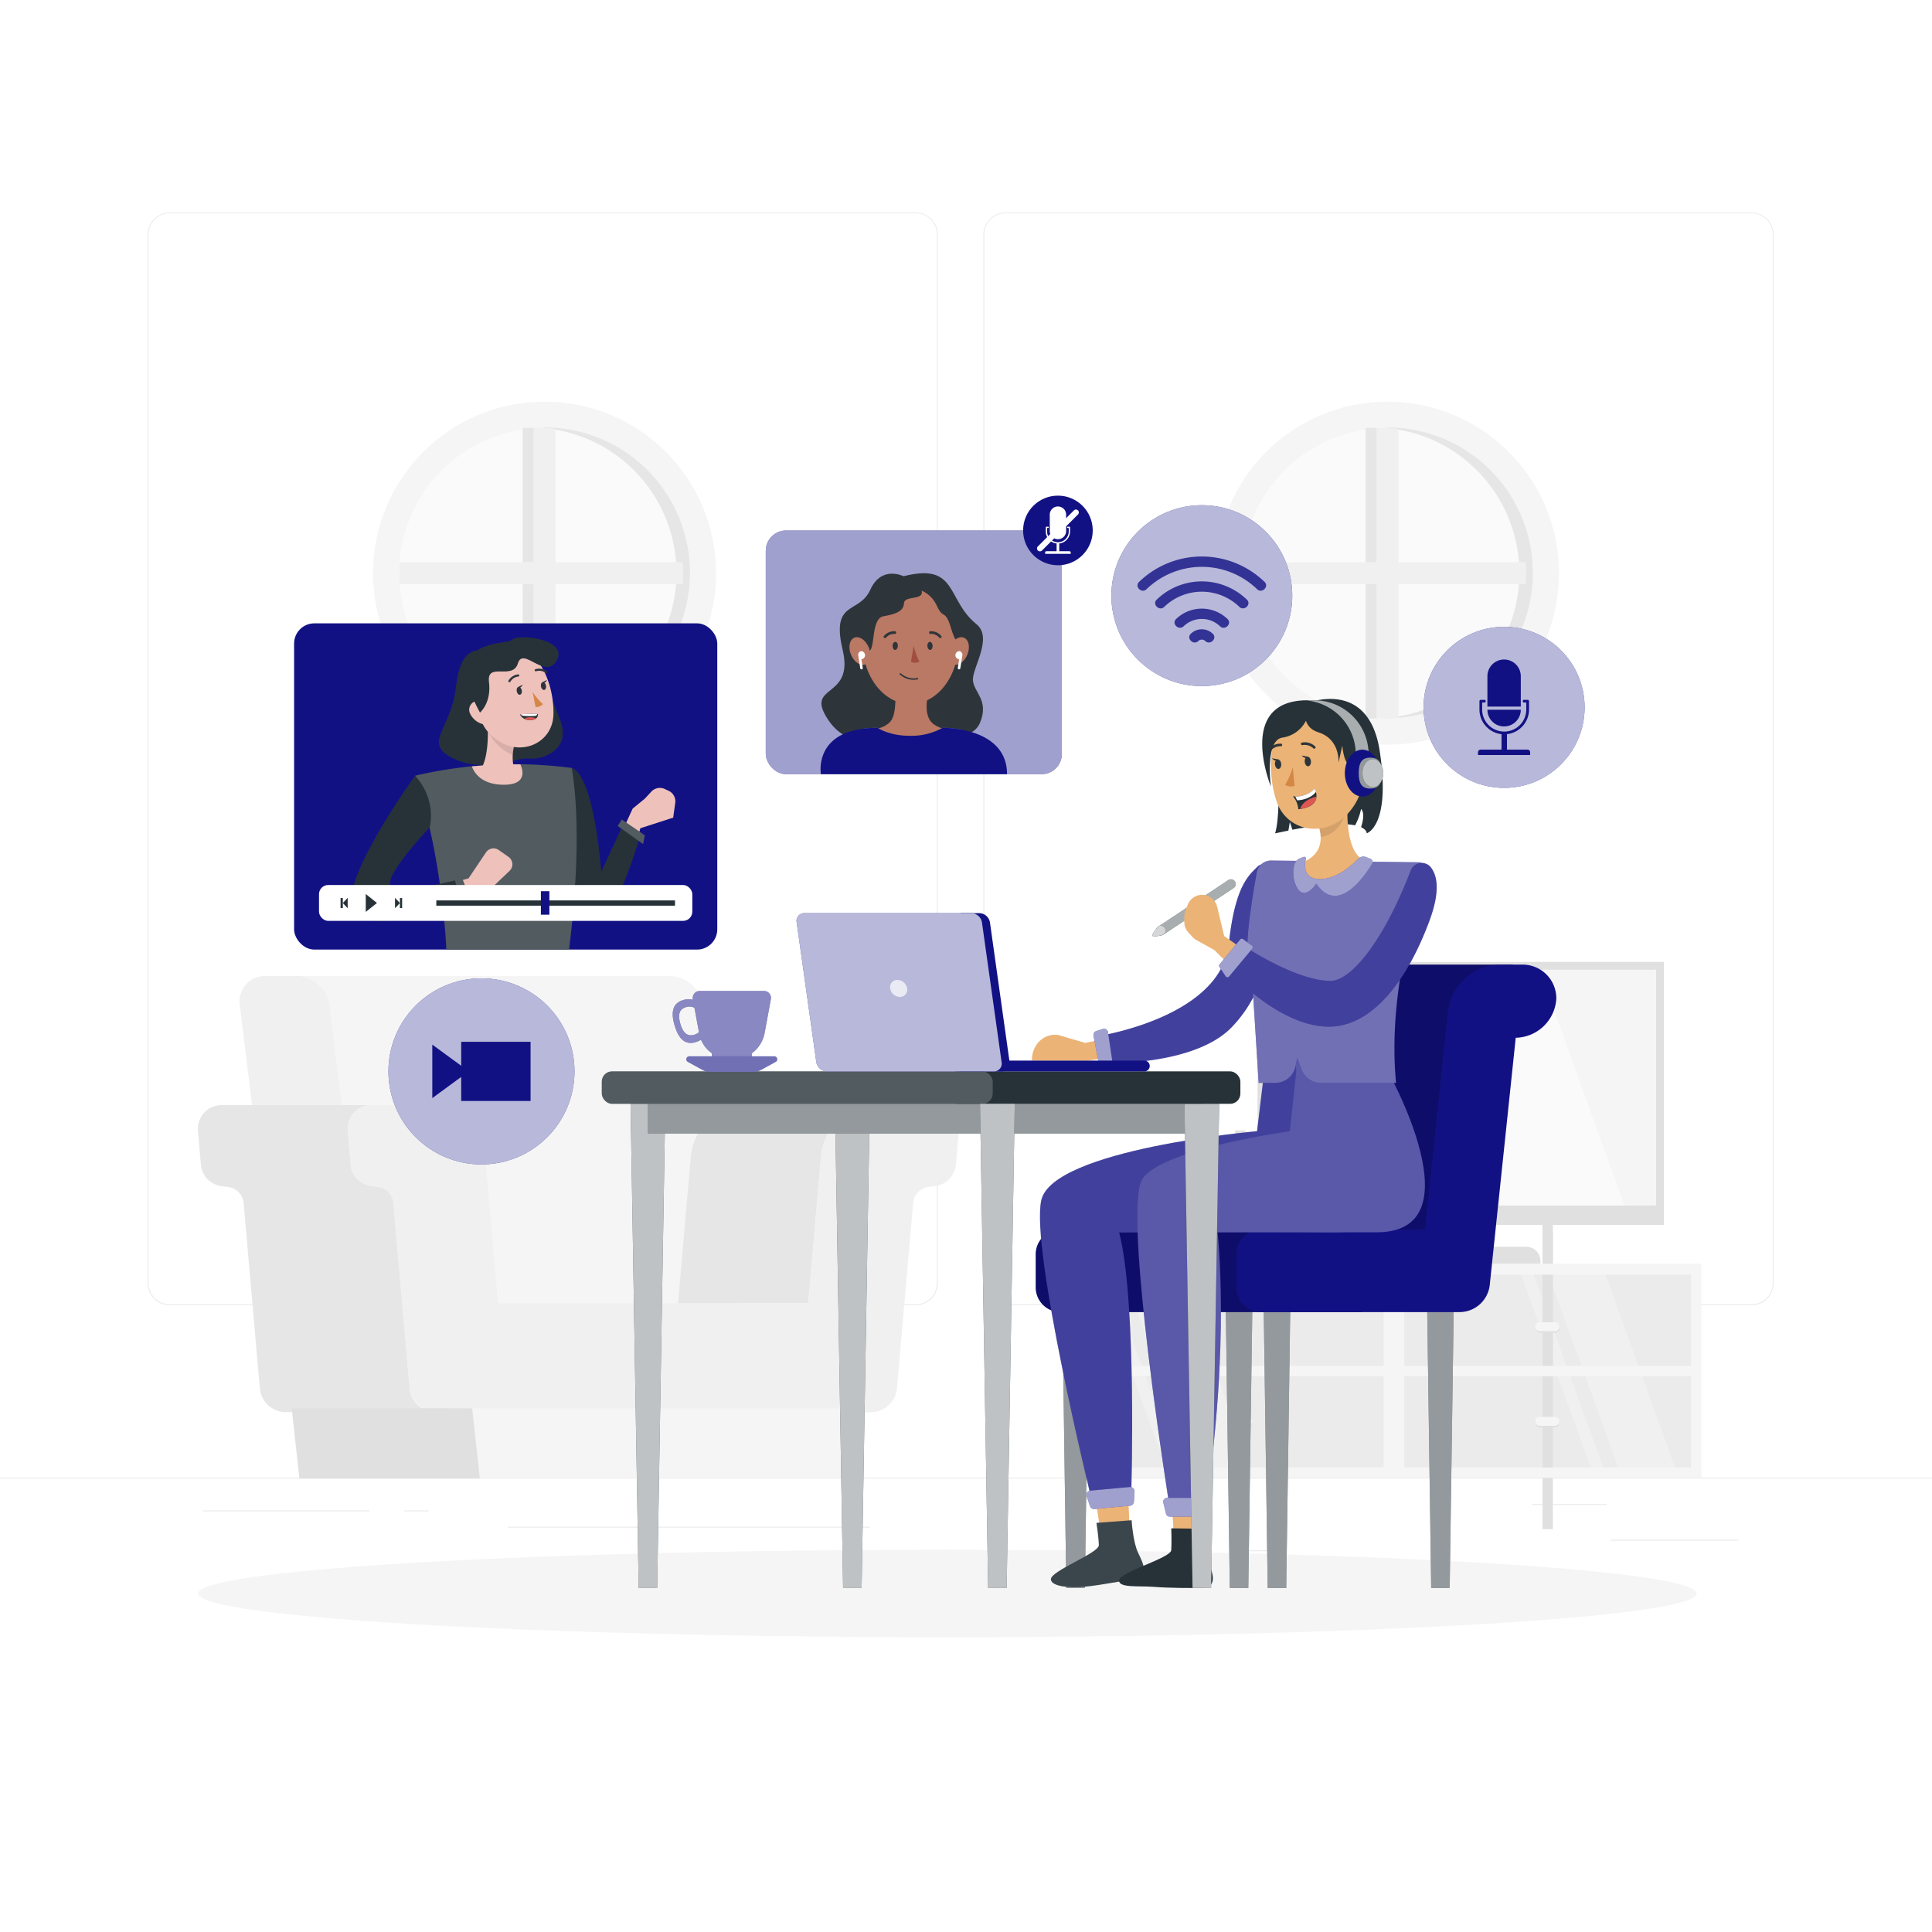 <svg class="animated" id="freepik_stories-online-learning" xmlns="http://www.w3.org/2000/svg" viewBox="0 0 500 500" version="1.1" xmlns:xlink="http://www.w3.org/1999/xlink" xmlns:svgjs="http://svgjs.com/svgjs"><style>svg#freepik_stories-online-learning:not(.animated) .animable {opacity: 0;}svg#freepik_stories-online-learning.animated #freepik--background-complete--inject-38 {animation: 1s 1 forwards cubic-bezier(.36,-0.01,.5,1.38) lightSpeedLeft;animation-delay: 0s;}svg#freepik_stories-online-learning.animated #freepik--Shadow--inject-38 {animation: 1s 1 forwards cubic-bezier(.36,-0.01,.5,1.38) slideLeft;animation-delay: 0s;}svg#freepik_stories-online-learning.animated #freepik--Character--inject-38 {animation: 1s 1 forwards cubic-bezier(.36,-0.01,.5,1.38) slideDown;animation-delay: 0s;}svg#freepik_stories-online-learning.animated #freepik--Desk--inject-38 {animation: 1s 1 forwards cubic-bezier(.36,-0.01,.5,1.38) lightSpeedRight;animation-delay: 0s;}svg#freepik_stories-online-learning.animated #freepik--Concall--inject-38 {animation: 1s 1 forwards cubic-bezier(.36,-0.01,.5,1.38) slideLeft,1.5s Infinite  linear wind;animation-delay: 0s,1s;}svg#freepik_stories-online-learning.animated #freepik--Video--inject-38 {animation: 1s 1 forwards cubic-bezier(.36,-0.01,.5,1.38) fadeIn,1.5s Infinite  linear wind;animation-delay: 0s,1s;}svg#freepik_stories-online-learning.animated #freepik--wifi-icon--inject-38 {animation: 1s 1 forwards cubic-bezier(.36,-0.01,.5,1.38) slideDown,6s Infinite  linear floating;animation-delay: 0s,1s;}svg#freepik_stories-online-learning.animated #freepik--webcam-icon--inject-38 {animation: 1s 1 forwards cubic-bezier(.36,-0.01,.5,1.38) slideLeft,6s Infinite  linear heartbeat;animation-delay: 0s,1s;}svg#freepik_stories-online-learning.animated #freepik--mic-icon--inject-38 {animation: 1s 1 forwards cubic-bezier(.36,-0.01,.5,1.38) slideUp,6s Infinite  linear floating;animation-delay: 0s,1s;}            @keyframes lightSpeedLeft {              from {                transform: translate3d(-50%, 0, 0) skewX(20deg);                opacity: 0;              }              60% {                transform: skewX(-10deg);                opacity: 1;              }              80% {                transform: skewX(2deg);              }              to {                opacity: 1;                transform: translate3d(0, 0, 0);              }            }                    @keyframes slideLeft {                0% {                    opacity: 0;                    transform: translateX(-30px);                }                100% {                    opacity: 1;                    transform: translateX(0);                }            }                    @keyframes slideDown {                0% {                    opacity: 0;                    transform: translateY(-30px);                }                100% {                    opacity: 1;                    transform: translateY(0);                }            }                    @keyframes lightSpeedRight {              from {                transform: translate3d(50%, 0, 0) skewX(-20deg);                opacity: 0;              }              60% {                transform: skewX(10deg);                opacity: 1;              }              80% {                transform: skewX(-2deg);              }              to {                opacity: 1;                transform: translate3d(0, 0, 0);              }            }                    @keyframes wind {                0% {                    transform: rotate( 0deg );                }                25% {                    transform: rotate( 1deg );                }                75% {                    transform: rotate( -1deg );                }            }                    @keyframes fadeIn {                0% {                    opacity: 0;                }                100% {                    opacity: 1;                }            }                    @keyframes floating {                0% {                    opacity: 1;                    transform: translateY(0px);                }                50% {                    transform: translateY(-10px);                }                100% {                    opacity: 1;                    transform: translateY(0px);                }            }                    @keyframes heartbeat {                0% {                    transform: scale(1);                }                10% {                    transform: scale(1.1);                }                30% {                    transform: scale(1);                }                40% {                    transform: scale(1);                }                50% {                    transform: scale(1.1);                }                60% {                    transform: scale(1);                }                100% {                    transform: scale(1);                }            }                    @keyframes slideUp {                0% {                    opacity: 0;                    transform: translateY(30px);                }                100% {                    opacity: 1;                    transform: inherit;                }            }        </style><g id="freepik--background-complete--inject-38" class="animable" style="transform-origin: 250px 228.23px;"><rect x="416.78" y="398.49" width="33.12" height="0.25" style="fill: rgb(235, 235, 235); transform-origin: 433.34px 398.615px;" id="elry1su6cfoic" class="animable"></rect><rect x="322.53" y="401.21" width="8.69" height="0.25" style="fill: rgb(235, 235, 235); transform-origin: 326.875px 401.335px;" id="ela4kqpc7jzv" class="animable"></rect><rect x="396.59" y="389.21" width="19.19" height="0.25" style="fill: rgb(235, 235, 235); transform-origin: 406.185px 389.335px;" id="elo7ja6bcfwzs" class="animable"></rect><rect x="52.46" y="390.89" width="43.19" height="0.25" style="fill: rgb(235, 235, 235); transform-origin: 74.055px 391.015px;" id="elke66g8k3lxf" class="animable"></rect><rect x="104.56" y="390.89" width="6.33" height="0.25" style="fill: rgb(235, 235, 235); transform-origin: 107.725px 391.015px;" id="elmpjqcsoafph" class="animable"></rect><rect x="131.47" y="395.11" width="93.68" height="0.25" style="fill: rgb(235, 235, 235); transform-origin: 178.31px 395.235px;" id="el8679unohv08" class="animable"></rect><path d="M237,337.8H43.92a5.71,5.71,0,0,1-5.71-5.71V60.66A5.71,5.71,0,0,1,43.92,55H237a5.71,5.71,0,0,1,5.71,5.71V332.09A5.71,5.71,0,0,1,237,337.8ZM43.92,55.2a5.47,5.47,0,0,0-5.46,5.46V332.09a5.47,5.47,0,0,0,5.46,5.46H237a5.47,5.47,0,0,0,5.46-5.46V60.66A5.47,5.47,0,0,0,237,55.2Z" style="fill: rgb(235, 235, 235); transform-origin: 140.46px 196.4px;" id="el3fqszeg6pld" class="animable"></path><path d="M453.31,337.8H260.21a5.72,5.72,0,0,1-5.71-5.71V60.66A5.72,5.72,0,0,1,260.21,55h193.1A5.71,5.71,0,0,1,459,60.66V332.09A5.71,5.71,0,0,1,453.31,337.8ZM260.21,55.2a5.47,5.47,0,0,0-5.46,5.46V332.09a5.47,5.47,0,0,0,5.46,5.46h193.1a5.47,5.47,0,0,0,5.46-5.46V60.66a5.47,5.47,0,0,0-5.46-5.46Z" style="fill: rgb(235, 235, 235); transform-origin: 356.75px 196.4px;" id="elbzmh7l4ao8t" class="animable"></path><rect y="382.4" width="500" height="0.25" style="fill: rgb(235, 235, 235); transform-origin: 250px 382.525px;" id="elnjnqfi4z1uo" class="animable"></rect><path d="M170.9,359.4h23.17l-12.18-99.2a8.85,8.85,0,0,0-8.54-7.61H72.25L87.07,359.4Z" style="fill: rgb(245, 245, 245); transform-origin: 133.16px 305.995px;" id="el2qtyubwwqn5" class="animable"></path><path d="M97.41,359.4H74.24L62.06,260.2a6.59,6.59,0,0,1,6.67-7.61h8a8.84,8.84,0,0,1,8.53,7.61Z" style="fill: rgb(240, 240, 240); transform-origin: 79.695px 305.994px;" id="elz7f2a6qk54" class="animable"></path><path d="M106,359.28l-4.2-48a4.57,4.57,0,0,0-4-4.14l-1.73-.22a6.14,6.14,0,0,1-5.34-5.55L90,292.64A6.13,6.13,0,0,1,96.06,286H57.34a6.13,6.13,0,0,0-6.11,6.67l.76,8.75a6.12,6.12,0,0,0,5.34,5.55l1.72.22a4.58,4.58,0,0,1,4,4.14l4.2,48A6.77,6.77,0,0,0,74,365.47H112.7A6.78,6.78,0,0,1,106,359.28Z" style="fill: rgb(230, 230, 230); transform-origin: 81.953px 325.735px;" id="elcooz3p7dh64" class="animable"></path><path d="M212.51,299.29A14.59,14.59,0,0,1,227.05,286H193.33a14.59,14.59,0,0,0-14.53,13.32l-3.33,38h33.72Z" style="fill: rgb(230, 230, 230); transform-origin: 201.26px 311.66px;" id="elqdq49gbdsb" class="animable"></path><path d="M242,286h-15a14.59,14.59,0,0,0-14.54,13.32l-3.32,38H128.9l-3.33-38A14.59,14.59,0,0,0,111,286h-15A6.13,6.13,0,0,0,90,292.64l.76,8.75a6.14,6.14,0,0,0,5.34,5.55l1.73.22a4.57,4.57,0,0,1,4,4.14l4.2,48a6.78,6.78,0,0,0,6.75,6.19H225.38a6.78,6.78,0,0,0,6.75-6.19l4.2-48a4.58,4.58,0,0,1,4-4.14l1.72-.22a6.12,6.12,0,0,0,5.34-5.55l.76-8.75A6.13,6.13,0,0,0,242,286Z" style="fill: rgb(240, 240, 240); transform-origin: 169.075px 325.745px;" id="elkm6udbz2ls" class="animable"></path><circle cx="140.93" cy="148.34" r="44.39" style="fill: rgb(245, 245, 245); transform-origin: 140.93px 148.34px;" id="el8gmsb249dv7" class="animable"></circle><circle cx="140.93" cy="148.34" r="37.64" style="fill: rgb(250, 250, 250); transform-origin: 140.93px 148.34px;" id="elk8fhzrs92xd" class="animable"></circle><path d="M140.93,110.7c-.59,0-1.18,0-1.77,0a37.64,37.64,0,0,1,0,75.2c.59,0,1.18,0,1.77,0a37.64,37.64,0,0,0,0-75.28Z" style="fill: rgb(230, 230, 230); transform-origin: 158.865px 148.26px;" id="elht1msly1r0i" class="animable"></path><path d="M140.94,185.94h0c.95-.05,1.89-.14,2.83-.25V151.17h32.93c.07-.94.11-1.88.11-2.83s0-1.89-.11-2.83H143.76V111c-.94-.12-1.88-.21-2.83-.25H138.1v34.77H103.33v5.66H138.1v34.77Z" style="fill: rgb(240, 240, 240); transform-origin: 140.07px 148.35px;" id="elem2ah9wwwj" class="animable"></path><rect x="135.27" y="110.74" width="2.83" height="34.77" style="fill: rgb(230, 230, 230); transform-origin: 136.685px 128.125px;" id="elirb98uhhau" class="animable"></rect><rect x="135.27" y="151.17" width="2.83" height="34.77" style="fill: rgb(230, 230, 230); transform-origin: 136.685px 168.555px;" id="elyl2xe08fxe" class="animable"></rect><circle cx="359.07" cy="148.34" r="44.39" style="fill: rgb(245, 245, 245); transform-origin: 359.07px 148.34px;" id="elogd10tsqslo" class="animable"></circle><circle cx="359.07" cy="148.34" r="37.64" style="fill: rgb(250, 250, 250); transform-origin: 359.07px 148.34px;" id="el0wwszbnam8q" class="animable"></circle><path d="M359.07,110.7c-.59,0-1.18,0-1.76,0a37.64,37.64,0,0,1,0,75.2c.58,0,1.17,0,1.76,0a37.64,37.64,0,1,0,0-75.28Z" style="fill: rgb(230, 230, 230); transform-origin: 377.01px 148.26px;" id="elqy6w67s3om" class="animable"></path><path d="M359.09,185.94h0c1-.05,1.9-.14,2.83-.25V151.17h32.93c.07-.94.12-1.88.12-2.83s-.05-1.89-.12-2.83H361.9V111c-.93-.12-1.87-.21-2.83-.25h-2.83v34.77H321.47v5.66h34.77v34.77Z" style="fill: rgb(240, 240, 240); transform-origin: 358.22px 148.35px;" id="elipaymx2w5m" class="animable"></path><rect x="353.42" y="110.74" width="2.83" height="34.77" style="fill: rgb(230, 230, 230); transform-origin: 354.835px 128.125px;" id="elwa47o8xhmxc" class="animable"></rect><rect x="353.42" y="151.17" width="2.83" height="34.77" style="fill: rgb(230, 230, 230); transform-origin: 354.835px 168.555px;" id="el1dj6a9g4dt" class="animable"></rect><g id="el49qmwy07mmp"><rect x="282.55" y="328.24" width="76.87" height="26.53" style="fill: rgb(235, 235, 235); transform-origin: 320.985px 341.505px; transform: rotate(180deg);" class="animable"></rect></g><g id="el3exchwgvv3b"><rect x="282.55" y="354.77" width="76.87" height="26.53" style="fill: rgb(235, 235, 235); transform-origin: 320.985px 368.035px; transform: rotate(180deg);" class="animable"></rect></g><g id="elk16vahysp3o"><rect x="362.11" y="328.24" width="76.87" height="26.53" style="fill: rgb(235, 235, 235); transform-origin: 400.545px 341.505px; transform: rotate(180deg);" class="animable"></rect></g><g id="elykqxrffvmmp"><rect x="362.11" y="354.77" width="76.87" height="26.53" style="fill: rgb(235, 235, 235); transform-origin: 400.545px 368.035px; transform: rotate(180deg);" class="animable"></rect></g><polygon points="409.77 354.77 400.2 328.24 414.92 328.24 424.49 354.77 409.77 354.77" style="fill: rgb(240, 240, 240); transform-origin: 412.345px 341.505px;" id="el3ffv44tw47n" class="animable"></polygon><polygon points="393.08 328.24 396.31 328.24 405.88 354.77 402.64 354.77 393.08 328.24" style="fill: rgb(240, 240, 240); transform-origin: 399.48px 341.505px;" id="el9fuhwf9481" class="animable"></polygon><polygon points="419.33 381.31 409.77 354.77 424.49 354.77 434.05 381.31 419.33 381.31" style="fill: rgb(240, 240, 240); transform-origin: 421.91px 368.04px;" id="el8ioprujncne" class="animable"></polygon><polygon points="402.64 354.77 405.88 354.77 415.44 381.31 412.21 381.31 402.64 354.77" style="fill: rgb(240, 240, 240); transform-origin: 409.04px 368.04px;" id="elwlapd026w1n" class="animable"></polygon><polygon points="299.82 354.77 290.26 328.24 304.98 328.24 314.54 354.77 299.82 354.77" style="fill: rgb(240, 240, 240); transform-origin: 302.4px 341.505px;" id="elg4odbots1hu" class="animable"></polygon><polygon points="283.14 328.24 286.37 328.24 295.93 354.77 292.7 354.77 283.14 328.24" style="fill: rgb(240, 240, 240); transform-origin: 289.535px 341.505px;" id="elz3vmj5mjtah" class="animable"></polygon><polygon points="309.39 381.31 299.82 354.77 314.54 354.77 324.11 381.31 309.39 381.31" style="fill: rgb(240, 240, 240); transform-origin: 311.965px 368.04px;" id="el6nzycaimdyh" class="animable"></polygon><polygon points="292.7 354.77 295.93 354.77 305.5 381.31 302.26 381.31 292.7 354.77" style="fill: rgb(240, 240, 240); transform-origin: 299.1px 368.04px;" id="el0yoyh37m6n4" class="animable"></polygon><g id="elykpjssh3v"><rect x="399.2" y="292.54" width="2.68" height="76.87" style="fill: rgb(224, 224, 224); transform-origin: 400.54px 330.975px; transform: rotate(90deg);" class="animable"></rect></g><g id="el0yhtm4d8jnb"><rect x="399.2" y="318.87" width="2.68" height="76.87" style="fill: rgb(224, 224, 224); transform-origin: 400.54px 357.305px; transform: rotate(90deg);" class="animable"></rect></g><path d="M398.58,344.9a1.15,1.15,0,1,1,0-2.3h3.93a1.15,1.15,0,1,1,0,2.3Z" style="fill: rgb(224, 224, 224); transform-origin: 400.545px 343.75px;" id="el8a1n7wi7ne" class="animable"></path><path d="M398.58,344.5a1.16,1.16,0,1,1,0-2.31h3.93a1.16,1.16,0,0,1,0,2.31Z" style="fill: rgb(245, 245, 245); transform-origin: 400.438px 343.345px;" id="elkok2vlyean" class="animable"></path><path d="M398.58,369.4a1.16,1.16,0,1,1,0-2.31h3.93a1.16,1.16,0,0,1,0,2.31Z" style="fill: rgb(224, 224, 224); transform-origin: 400.437px 368.245px;" id="elg3ziyd6xxq" class="animable"></path><path d="M398.58,369a1.16,1.16,0,1,1,0-2.31h3.93a1.16,1.16,0,0,1,0,2.31Z" style="fill: rgb(245, 245, 245); transform-origin: 400.437px 367.845px;" id="elenhgjpdzsmo" class="animable"></path><path d="M360.77,327.05v55.42h79.55V327.05Zm2.68,29.13h74.19v23.6H363.45Zm0-26.29h74.19v23.6H363.45Z" style="fill: rgb(245, 245, 245); transform-origin: 400.545px 354.76px;" id="elquwqvyfxx7" class="animable"></path><g id="elkx0rrj23qv"><rect x="319.65" y="292.54" width="2.68" height="76.87" style="fill: rgb(224, 224, 224); transform-origin: 320.99px 330.975px; transform: rotate(90deg);" class="animable"></rect></g><g id="elkt7wp87xfbq"><rect x="319.65" y="318.87" width="2.68" height="76.87" style="fill: rgb(224, 224, 224); transform-origin: 320.99px 357.305px; transform: rotate(90deg);" class="animable"></rect></g><path d="M319,344.9a1.15,1.15,0,0,1,0-2.3H323a1.15,1.15,0,1,1,0,2.3Z" style="fill: rgb(224, 224, 224); transform-origin: 321px 343.75px;" id="el8wne5a6eu5u" class="animable"></path><path d="M319,344.5a1.16,1.16,0,0,1,0-2.31H323a1.16,1.16,0,0,1,0,2.31Z" style="fill: rgb(245, 245, 245); transform-origin: 321px 343.345px;" id="elml485zl36h" class="animable"></path><path d="M319,369.4a1.16,1.16,0,0,1,0-2.31H323a1.16,1.16,0,0,1,0,2.31Z" style="fill: rgb(224, 224, 224); transform-origin: 321px 368.245px;" id="el362ffxzvo57" class="animable"></path><path d="M319,369a1.16,1.16,0,0,1,0-2.31H323a1.16,1.16,0,0,1,0,2.31Z" style="fill: rgb(245, 245, 245); transform-origin: 321px 367.845px;" id="eljg2iyjob6ji" class="animable"></path><path d="M281.21,327.05v55.42h79.56V327.05Zm2.69,29.13h74.18v23.6H283.9Zm0-26.29h74.18v23.6H283.9Z" style="fill: rgb(245, 245, 245); transform-origin: 320.99px 354.76px;" id="el5n36suxjptr" class="animable"></path><path d="M395,322.67H383.14L380.39,311h-4.75l-2.74,11.67H361a3.67,3.67,0,0,0-3.68,3.67v.71h41.34v-.71A3.67,3.67,0,0,0,395,322.67Z" style="fill: rgb(224, 224, 224); transform-origin: 377.99px 319.025px;" id="elq8v95rj2mf" class="animable"></path><rect x="325.45" y="248.94" width="105.15" height="68.06" style="fill: rgb(224, 224, 224); transform-origin: 378.025px 282.97px;" id="elp8tguv3snhj" class="animable"></rect><rect x="327.45" y="250.94" width="101.15" height="61.06" style="fill: rgb(245, 245, 245); transform-origin: 378.025px 281.47px;" id="el6csj6r0pofp" class="animable"></rect><polygon points="383.2 312 420.41 312 398.4 250.94 361.19 250.94 383.2 312" style="fill: rgb(250, 250, 250); transform-origin: 390.8px 281.47px;" id="elca7qk0f8zbg" class="animable"></polygon><polygon points="365.19 312 373.37 312 351.36 250.94 343.18 250.94 365.19 312" style="fill: rgb(250, 250, 250); transform-origin: 358.275px 281.47px;" id="elofuu2vde0sf" class="animable"></polygon><polygon points="220.87 382.52 115.64 382.52 115.64 364.47 223.87 364.47 220.87 382.52" style="fill: rgb(245, 245, 245); transform-origin: 169.755px 373.495px;" id="elxeppgjabma" class="animable"></polygon><polygon points="124.19 382.65 77.49 382.65 75.49 364.47 122.19 364.47 124.19 382.65" style="fill: rgb(224, 224, 224); transform-origin: 99.84px 373.56px;" id="elg8my0r7a6b9" class="animable"></polygon></g><g id="freepik--Shadow--inject-38" class="animable" style="transform-origin: 245.18px 412.39px;"><ellipse id="freepik--path--inject-38" cx="245.18" cy="412.39" rx="193.89" ry="11.32" style="fill: rgb(245, 245, 245); transform-origin: 245.18px 412.39px;" class="animable"></ellipse></g><g id="freepik--Character--inject-38" class="animable" style="transform-origin: 334.921px 295.929px;"><polygon points="375.18 410.97 370.39 410.97 369.34 337.89 376.23 337.89 375.18 410.97" style="fill: rgb(38, 50, 56); transform-origin: 372.785px 374.43px;" id="elf0dkvisdjc8" class="animable"></polygon><g id="el1wyblupzr3t"><polygon points="375.18 410.97 370.39 410.97 369.34 337.89 376.23 337.89 375.18 410.97" style="fill: rgb(255, 255, 255); opacity: 0.5; transform-origin: 372.785px 374.43px;" class="animable"></polygon></g><polygon points="332.88 410.97 328.08 410.97 327.04 337.89 333.93 337.89 332.88 410.97" style="fill: rgb(38, 50, 56); transform-origin: 330.485px 374.43px;" id="elm3rekyhn8u8" class="animable"></polygon><g id="els9gr4klom5l"><polygon points="332.88 410.97 328.08 410.97 327.04 337.89 333.93 337.89 332.88 410.97" style="fill: rgb(255, 255, 255); opacity: 0.5; transform-origin: 330.485px 374.43px;" class="animable"></polygon></g><polygon points="323.06 410.97 318.27 410.97 317.22 337.89 324.11 337.89 323.06 410.97" style="fill: rgb(38, 50, 56); transform-origin: 320.665px 374.43px;" id="el6r5130lfy5a" class="animable"></polygon><g id="ely8a0v5m7t3"><polygon points="323.06 410.97 318.27 410.97 317.22 337.89 324.11 337.89 323.06 410.97" style="fill: rgb(255, 255, 255); opacity: 0.5; transform-origin: 320.665px 374.43px;" class="animable"></polygon></g><polygon points="280.76 410.97 275.96 410.97 274.92 337.89 281.81 337.89 280.76 410.97" style="fill: rgb(38, 50, 56); transform-origin: 278.365px 374.43px;" id="elx2nz9fj6sra" class="animable"></polygon><g id="eldbvnwpouyt"><polygon points="280.76 410.97 275.96 410.97 274.92 337.89 281.81 337.89 280.76 410.97" style="fill: rgb(255, 255, 255); opacity: 0.5; transform-origin: 278.365px 374.43px;" class="animable"></polygon></g><path d="M352.2,339.57H274.45a6.41,6.41,0,0,1-6.41-6.41v-8.54a6.41,6.41,0,0,1,6.41-6.4h68.84l5.93-56.42a13.84,13.84,0,0,1,13.44-12.16h28.89l-6.9,21.06-6.3,47.17-4.43,13.18Z" style="fill: rgb(18, 17, 132); transform-origin: 329.795px 294.605px;" id="elpcy8orjy6en" class="animable"></path><g id="elnwstwo4hgj"><path d="M352.2,339.57H274.45a6.41,6.41,0,0,1-6.41-6.41v-8.54a6.41,6.41,0,0,1,6.41-6.4h68.84l5.93-56.42a13.84,13.84,0,0,1,13.44-12.16h28.89l-6.9,21.06-6.3,47.17-4.43,13.18Z" style="opacity: 0.2; transform-origin: 329.795px 294.605px;" class="animable"></path></g><path d="M393.94,249.64h-5.77a13.83,13.83,0,0,0-13.43,12.16l-5.93,56.42H326.39a6.41,6.41,0,0,0-6.4,6.4v8.54a6.41,6.41,0,0,0,6.4,6.41h51.32a7.88,7.88,0,0,0,7.84-7.06l6.72-63.94a10.74,10.74,0,0,0,10.5-10.05A8.72,8.72,0,0,0,393.94,249.64Z" style="fill: rgb(18, 17, 132); transform-origin: 361.381px 294.605px;" id="elsaipkfhwp6q" class="animable"></path><polygon points="282.42 380.78 285.75 402.54 292.62 401.95 291.66 379.99 282.42 380.78" style="fill: rgb(235, 179, 118); transform-origin: 287.52px 391.265px;" id="els2h1d6gmzd" class="animable"></polygon><path d="M292.86,393.44s.33,5.62,1.68,8.42,3.22,6.52-1.35,6.93c-2.7.24-7.42,1.36-12.59,1.86-3.57.34-8.46,0-8.63-1.89-.2-2.19,12.46-6.78,12.41-8.89s-.62-5.75-.62-5.75Z" style="fill: rgb(38, 50, 56); transform-origin: 284.028px 402.103px;" id="elcqrpv29s3ym" class="animable"></path><g id="el97wbx0mi7vq"><path d="M292.86,393.44s.33,5.62,1.68,8.42,3.22,6.52-1.35,6.93c-2.7.24-7.42,1.36-12.59,1.86-3.57.34-8.46,0-8.63-1.89-.2-2.19,12.46-6.78,12.41-8.89s-.62-5.75-.62-5.75Z" style="fill: rgb(255, 255, 255); opacity: 0.1; transform-origin: 284.028px 402.103px;" class="animable"></path></g><path d="M327.19,277.27l-1.86,15.48s-52.83,4.64-55.84,17.85c-2.85,12.56,12.74,76.33,12.74,76.33l10.55-1.05s1.47-49.31-3.15-66.9c0,0,40.16-.3,53.55,0,6,.14,21.39-.06,17.58-17.56-4.34-20-8.93-24.15-8.93-24.15l-.16-8.76h-24Z" style="fill: rgb(18, 17, 132); transform-origin: 315.25px 327.72px;" id="elp2vsav9a7ir" class="animable"></path><g id="el5gkzx1f6eej"><path d="M327.19,277.27l-1.86,15.48s-52.83,4.64-55.84,17.85c-2.85,12.56,12.74,76.33,12.74,76.33l10.55-1.05s1.47-49.31-3.15-66.9c0,0,40.16-.3,53.55,0,6,.14,21.39-.06,17.58-17.56-4.34-20-8.93-24.15-8.93-24.15l-.16-8.76h-24Z" style="fill: rgb(255, 255, 255); opacity: 0.2; transform-origin: 315.25px 327.72px;" class="animable"></path></g><path d="M281.21,387.2l.88,2.59a1.12,1.12,0,0,0,1.15.74l9.21-.85a1.1,1.1,0,0,0,1-1l.17-2.68a1.11,1.11,0,0,0-1.21-1.16l-10.26.94A1.1,1.1,0,0,0,281.21,387.2Z" style="fill: rgb(18, 17, 132); transform-origin: 287.391px 387.685px;" id="elckqbbwe8g2l" class="animable"></path><g id="ela4sfo0qlb3j"><path d="M281.21,387.2l.88,2.59a1.12,1.12,0,0,0,1.15.74l9.21-.85a1.1,1.1,0,0,0,1-1l.17-2.68a1.11,1.11,0,0,0-1.21-1.16l-10.26.94A1.1,1.1,0,0,0,281.21,387.2Z" style="fill: rgb(255, 255, 255); opacity: 0.6; transform-origin: 287.391px 387.685px;" class="animable"></path></g><polygon points="302.66 380.34 304.13 402.31 311.02 402.31 311.94 380.34 302.66 380.34" style="fill: rgb(235, 179, 118); transform-origin: 307.3px 391.325px;" id="elit9zif8isjq" class="animable"></polygon><path d="M311.81,395.65s-.18,5.63.92,8.54,2.63,6.78-2,6.78c-2.7,0-7.49.06-12.6-.32-3.58-.26-8.53.32-8.53-1.61,0-2.2,13.39-5.77,13.52-7.87s0-5.64,0-5.64Z" style="fill: rgb(38, 50, 56); transform-origin: 301.741px 403.252px;" id="eljfkx9547bsa" class="animable"></path><path d="M335.46,277.27l-1.69,15.48s-32.86,4.47-38.13,12.34,7.11,85.31,7.11,85.31h9.19c6.56-43,3.15-71.48,3.15-71.48H356.3c26.25,0,2.89-41.65,2.89-41.65l.1-9.2L335,269.47Z" style="fill: rgb(18, 17, 132); transform-origin: 331.55px 329.235px;" id="el57r0h1rb7hk" class="animable"></path><g id="elu01rmtshukh"><path d="M335.46,277.27l-1.69,15.48s-32.86,4.47-38.13,12.34,7.11,85.31,7.11,85.31h9.19c6.56-43,3.15-71.48,3.15-71.48H356.3c26.25,0,2.89-41.65,2.89-41.65l.1-9.2L335,269.47Z" style="fill: rgb(255, 255, 255); opacity: 0.3; transform-origin: 331.55px 329.235px;" class="animable"></path></g><path d="M301.07,388.9l.69,2.83a1,1,0,0,0,1,.77h9.15a1,1,0,0,0,1-.79l.61-2.84a1,1,0,0,0-1-1.22H302.06A1,1,0,0,0,301.07,388.9Z" style="fill: rgb(18, 17, 132); transform-origin: 307.291px 390.075px;" id="elzhy4f75jr5" class="animable"></path><g id="el84hxrl5alkj"><path d="M301.07,388.9l.69,2.83a1,1,0,0,0,1,.77h9.15a1,1,0,0,0,1-.79l.61-2.84a1,1,0,0,0-1-1.22H302.06A1,1,0,0,0,301.07,388.9Z" style="fill: rgb(255, 255, 255); opacity: 0.6; transform-origin: 307.291px 390.075px;" class="animable"></path></g><path d="M288.27,268.44l-7.44,1.45-7-2.05a5.72,5.72,0,0,0-5.2,2.05h0a6.69,6.69,0,0,0-1.56,4.32v.27h14.39l7.81-1.05Z" style="fill: rgb(235, 179, 118); transform-origin: 278.17px 271.134px;" id="elsaybn5nzsfq" class="animable"></path><path d="M328.47,225.41a1.74,1.74,0,0,0-3-1.14c-2.4,2.36-5.85,5.13-7.46,20-2.07,19.15-34,23.9-34,23.9l1.52,7s23.52.8,33.26-9.36C331.39,252.76,329.55,233.17,328.47,225.41Z" style="fill: rgb(18, 17, 132); transform-origin: 306.626px 249.457px;" id="elmvfe3apgpt" class="animable"></path><g id="elen6u7m3sazk"><path d="M328.47,225.41a1.74,1.74,0,0,0-3-1.14c-2.4,2.36-5.85,5.13-7.46,20-2.07,19.15-34,23.9-34,23.9l1.52,7s23.52.8,33.26-9.36C331.39,252.76,329.55,233.17,328.47,225.41Z" style="fill: rgb(255, 255, 255); opacity: 0.2; transform-origin: 306.626px 249.457px;" class="animable"></path></g><path d="M357.09,194.5c-2.89-19.37-19.2-12.39-19.2-12.39-10.54,3.8-7,16.89-7,24s-.9,9.57-.9,9.57c1.22-.27,2.35-.5,3.44-.72l.38-2.23.66,2c8.86-1.69,13.64-1.67,16.22-1.13a15,15,0,0,0,1.55-4.22s1.26.82,0,4.7c1.53.69,1.46,1.58,1.46,1.58S360,213.87,357.09,194.5Z" style="fill: rgb(38, 50, 56); transform-origin: 343.924px 198.283px;" id="eltflggogkjis" class="animable"></path><path d="M367.11,223.16,329,222.71a3.75,3.75,0,0,0-3.75,3.09c-4.5,24.88-1.43,24-1.43,24l1.92,30.45H330a5.39,5.39,0,0,0,5.29-4.33l.43-2.14,1.13,3a5.39,5.39,0,0,0,5,3.49h19.45c-2.26-23.38,5.15-45.94,7.73-54.37A2.09,2.09,0,0,0,367.11,223.16Z" style="fill: rgb(18, 17, 132); transform-origin: 345.966px 251.49px;" id="el267jgoecl7v" class="animable"></path><g id="el8his6003lm9"><path d="M367.11,223.16,329,222.71a3.75,3.75,0,0,0-3.75,3.09c-4.5,24.88-1.43,24-1.43,24l1.92,30.45H330a5.39,5.39,0,0,0,5.29-4.33l.43-2.14,1.13,3a5.39,5.39,0,0,0,5,3.49h19.45c-2.26-23.38,5.15-45.94,7.73-54.37A2.09,2.09,0,0,0,367.11,223.16Z" style="fill: rgb(255, 255, 255); opacity: 0.4; transform-origin: 345.966px 251.49px;" class="animable"></path></g><path d="M283,268.06l1.41,7.38a1.08,1.08,0,0,0,1.1.87l1.42-.06a1.06,1.06,0,0,0,1-1.22l-1.17-7.86a1.07,1.07,0,0,0-1.39-.87l-1.67.54A1.08,1.08,0,0,0,283,268.06Z" style="fill: rgb(18, 17, 132); transform-origin: 285.462px 271.279px;" id="elp5t3jp1590s" class="animable"></path><g id="elkaqjrhxtiwh"><path d="M283,268.06l1.41,7.38a1.08,1.08,0,0,0,1.1.87l1.42-.06a1.06,1.06,0,0,0,1-1.22l-1.17-7.86a1.07,1.07,0,0,0-1.39-.87l-1.67.54A1.08,1.08,0,0,0,283,268.06Z" style="fill: rgb(255, 255, 255); opacity: 0.6; transform-origin: 285.462px 271.279px;" class="animable"></path></g><path d="M349,204.66c-.56,5.1-.74,14.36,3.06,17.4,0,0-1.45,5.15-11.22,6.11-6.94-3.06-4.36-4.76-4.36-4.76,5.47-1.85,6-5.95,4.76-9.76Z" style="fill: rgb(235, 179, 118); transform-origin: 344.035px 216.415px;" id="elwdmrlalecsd" class="animable"></path><g id="elhgtfd9ej9o9"><path d="M348.14,210.33l-2-.52-2.48,1-2.44,2.82a10.54,10.54,0,0,1,.55,3C347.15,215.81,348.14,210.33,348.14,210.33Z" style="opacity: 0.1; transform-origin: 344.68px 213.22px;" class="animable"></path></g><path d="M352.58,193.39c.24,8.41.53,12-3.3,16.64-5.77,7-16.15,5.5-18.91-2.67-2.48-7.35-2.47-19.86,5.41-23.94a11.49,11.49,0,0,1,16.8,10Z" style="fill: rgb(235, 179, 118); transform-origin: 340.807px 198.305px;" id="el8k51jpi2drr" class="animable"></path><path d="M355.16,199.82a6.14,6.14,0,0,1-2.62,3.9c-1.81,1.18-3.36-.28-3.4-2.33,0-1.83.87-4.66,2.94-5a2.78,2.78,0,0,1,3.08,3.45Z" style="fill: rgb(235, 179, 118); transform-origin: 352.194px 200.252px;" id="eltdh9ns52qw8" class="animable"></path><path d="M334.57,198.56a18.7,18.7,0,0,1-2,4.57,2.91,2.91,0,0,0,2.46.24Z" style="fill: rgb(213, 135, 69); transform-origin: 333.8px 201.049px;" id="elll4ku9rp9h" class="animable"></path><path d="M340.22,193.75a.31.31,0,0,0,.15-.1.34.34,0,0,0,0-.47h0a3.87,3.87,0,0,0-3.44-1,.34.34,0,0,0-.24.41.33.33,0,0,0,.4.24,3.27,3.27,0,0,1,2.84.87A.35.35,0,0,0,340.22,193.75Z" style="fill: rgb(46, 53, 58); transform-origin: 338.572px 192.933px;" id="el6gzd8k7y2u4" class="animable"></path><path d="M328.48,194.5a.39.39,0,0,1-.16-.07.33.33,0,0,1-.05-.47h0a3.91,3.91,0,0,1,3.27-1.5.34.34,0,0,1,.29.37.33.33,0,0,1-.36.29,3.27,3.27,0,0,0-2.69,1.27A.32.32,0,0,1,328.48,194.5Z" style="fill: rgb(46, 53, 58); transform-origin: 330.013px 193.48px;" id="elqikhq9jctf" class="animable"></path><path d="M339.27,197c.07.68-.25,1.26-.7,1.31s-.85-.47-.91-1.16.25-1.26.69-1.31S339.21,196.31,339.27,197Z" style="fill: rgb(46, 53, 58); transform-origin: 338.466px 197.075px;" id="el8akxdjs1gz6" class="animable"></path><path d="M331.57,197.7c.07.67-.25,1.26-.69,1.3s-.85-.48-.92-1.16.25-1.26.69-1.3S331.52,197,331.57,197.7Z" style="fill: rgb(46, 53, 58); transform-origin: 330.765px 197.77px;" id="elen6d6bibadn" class="animable"></path><path d="M330.85,196.55l-1.67-.32S330.13,197.43,330.85,196.55Z" style="fill: rgb(46, 53, 58); transform-origin: 330.015px 196.551px;" id="elucguzusw0hp" class="animable"></path><path d="M338.55,195.85l-1.67-.32S337.83,196.73,338.55,195.85Z" style="fill: rgb(46, 53, 58); transform-origin: 337.715px 195.851px;" id="el8z0bngdhz7y" class="animable"></path><path d="M334.61,206.07a6.8,6.8,0,0,0,5.64-1.93s2.5,4.55-4.24,5.29A6,6,0,0,0,334.61,206.07Z" style="fill: rgb(38, 50, 56); transform-origin: 337.657px 206.785px;" id="elhw0ehjur7xd" class="animable"></path><path d="M335.21,206.12l.49,1s3.18,0,4.87-2.19a4.73,4.73,0,0,0-.32-.83A6.77,6.77,0,0,1,335.21,206.12Z" style="fill: rgb(255, 255, 255); transform-origin: 337.89px 205.61px;" id="elt7k27b5kndj" class="animable"></path><path d="M336.47,209.36c3.3-.48,4.16-2,4.23-3.22C337.44,207,336.65,208.63,336.47,209.36Z" style="fill: rgb(222, 87, 83); transform-origin: 338.585px 207.75px;" id="elfjkf3wxvcm" class="animable"></path><path d="M337.89,186.7a8.13,8.13,0,0,1-6.06,4.2c-4.54.79-2.92,12.64-2.92,12.64s-9.81-23.92,11.55-22.22Z" style="fill: rgb(38, 50, 56); transform-origin: 333.561px 192.387px;" id="el1wcy23cwt87h" class="animable"></path><path d="M341,181.78a2.62,2.62,0,0,0-3.18,2.21c-.25,2,.17,4.5,3.4,5.54,5.71,1.83,5.18,7.87,5.18,7.87l1-4.48s.32,6.4,3.54,5.64,3.54-6.8,3.54-6.8l-5.32-8.14Z" style="fill: rgb(38, 50, 56); transform-origin: 346.12px 190.169px;" id="el1nr9tx8zxu2" class="animable"></path><path d="M337.38,221.77a.43.43,0,0,1,.58.5c-.38,1.65-.71,5.23,3.64,5.23s8.26-3.55,9.93-5.26a1.85,1.85,0,0,1,2-.43l1.14.45a.89.89,0,0,1,.43,1.29c-1.93,3.2-8.85,13.4-14.44,5.13,0,0-3.25,5-5.25.53a8.37,8.37,0,0,1-.45-5.36,2.49,2.49,0,0,1,1.54-1.75Z" style="fill: rgb(18, 17, 132); transform-origin: 344.972px 226.762px;" id="elnxsamqsb1y9" class="animable"></path><g id="elgjrvtr4bw8g"><path d="M337.38,221.77a.43.43,0,0,1,.58.5c-.38,1.65-.71,5.23,3.64,5.23s8.26-3.55,9.93-5.26a1.85,1.85,0,0,1,2-.43l1.14.45a.89.89,0,0,1,.43,1.29c-1.93,3.2-8.85,13.4-14.44,5.13,0,0-3.25,5-5.25.53a8.37,8.37,0,0,1-.45-5.36,2.49,2.49,0,0,1,1.54-1.75Z" style="fill: rgb(255, 255, 255); opacity: 0.6; transform-origin: 344.972px 226.762px;" class="animable"></path></g><path d="M317.81,227.82a1.24,1.24,0,1,1,1.37,2.06l-18.09,12a1.23,1.23,0,1,1-1.36-2.06Z" style="fill: rgb(38, 50, 56); transform-origin: 309.491px 234.823px;" id="el6jnu28rkql8" class="animable"></path><g id="elb3mccqm7h14"><path d="M317.81,227.82a1.24,1.24,0,1,1,1.37,2.06l-18.09,12a1.23,1.23,0,1,1-1.36-2.06Z" style="fill: rgb(255, 255, 255); opacity: 0.6; transform-origin: 309.491px 234.823px;" class="animable"></path></g><path d="M299.73,239.79a8.65,8.65,0,0,0-1.44,2,.39.39,0,0,0,.39.58,8.69,8.69,0,0,0,2.41-.53,1.23,1.23,0,1,0-1.36-2.06Z" style="fill: rgb(38, 50, 56); transform-origin: 299.942px 240.974px;" id="elue5fw8wx6of" class="animable"></path><g id="eln0045nzwtaj"><path d="M299.73,239.79a8.65,8.65,0,0,0-1.44,2,.39.39,0,0,0,.39.58,8.69,8.69,0,0,0,2.41-.53,1.23,1.23,0,1,0-1.36-2.06Z" style="fill: rgb(255, 255, 255); opacity: 0.8; transform-origin: 299.942px 240.974px;" class="animable"></path></g><path d="M324.71,247.78l-7.89-5.53L315,234.68a4,4,0,0,0-3-3h0a4,4,0,0,0-4.64,2.52l-.61,1.64a4.07,4.07,0,0,0-.25,1.39v1.39a4,4,0,0,0,1.05,2.7l1.08,1.18a4.06,4.06,0,0,0,1,.79l4.68,2.61,7.39,7.38Z" style="fill: rgb(235, 179, 118); transform-origin: 315.605px 242.43px;" id="elwalqqg5l4b" class="animable"></path><path d="M365.06,225.36a3.05,3.05,0,0,1,5.16-1c1.67,2.06,2.63,6-.22,13.77-5.69,15.45-14.75,27.58-26.1,27.58-13.46,0-27.08-15.58-27.08-15.58l4.72-5.56s13.67,9.27,22.79,9.27C349.54,253.88,358,243.76,365.06,225.36Z" style="fill: rgb(18, 17, 132); transform-origin: 344.318px 244.52px;" id="els7jjcxecpb" class="animable"></path><g id="elgbpeqhromq7"><path d="M365.06,225.36a3.05,3.05,0,0,1,5.16-1c1.67,2.06,2.63,6-.22,13.77-5.69,15.45-14.75,27.58-26.1,27.58-13.46,0-27.08-15.58-27.08-15.58l4.72-5.56s13.67,9.27,22.79,9.27C349.54,253.88,358,243.76,365.06,225.36Z" style="fill: rgb(255, 255, 255); opacity: 0.2; transform-origin: 344.318px 244.52px;" class="animable"></path></g><path d="M315.64,249.56l5.32-6.42a.55.55,0,0,1,.75-.09l2.28,1.66a.55.55,0,0,1,.1.8l-6,7.21a.55.55,0,0,1-.89-.05l-1.62-2.45A.56.56,0,0,1,315.64,249.56Z" style="fill: rgb(18, 17, 132); transform-origin: 319.859px 247.933px;" id="elk4v1zqh115b" class="animable"></path><g id="elv0rx74e1bu"><path d="M315.64,249.56l5.32-6.42a.55.55,0,0,1,.75-.09l2.28,1.66a.55.55,0,0,1,.1.8l-6,7.21a.55.55,0,0,1-.89-.05l-1.62-2.45A.56.56,0,0,1,315.64,249.56Z" style="fill: rgb(255, 255, 255); opacity: 0.6; transform-origin: 319.859px 247.933px;" class="animable"></path></g><path d="M340.2,181.24h-1.87v.07a14,14,0,0,1,12.54,13.92h3.32A14,14,0,0,0,340.2,181.24Z" style="fill: rgb(38, 50, 56); transform-origin: 346.26px 188.235px;" id="elie29j00czbf" class="animable"></path><g id="elc40vr7tku3v"><path d="M340.2,181.24h-1.87v.07a14,14,0,0,1,12.54,13.92h3.32A14,14,0,0,0,340.2,181.24Z" style="fill: rgb(255, 255, 255); opacity: 0.6; transform-origin: 346.26px 188.235px;" class="animable"></path></g><ellipse cx="352.58" cy="200.08" rx="4.54" ry="6.07" style="fill: rgb(18, 17, 132); transform-origin: 352.58px 200.08px;" id="els2c696plrk7" class="animable"></ellipse><path d="M357.64,200.08c0,2.71-.82,4-3,4s-3-1.27-3-4,.83-4,3-4S357.64,197.36,357.64,200.08Z" style="fill: rgb(38, 50, 56); transform-origin: 354.64px 200.08px;" id="eliywju6xx9a" class="animable"></path><g id="el9zc196jpoh8"><path d="M357.64,200.08c0,2.71-.82,4-3,4s-3-1.27-3-4,.83-4,3-4S357.64,197.36,357.64,200.08Z" style="fill: rgb(255, 255, 255); opacity: 0.5; transform-origin: 354.64px 200.08px;" class="animable"></path></g><ellipse cx="355.3" cy="200.08" rx="2.7" ry="3.61" style="fill: rgb(38, 50, 56); transform-origin: 355.3px 200.08px;" id="elko2ioy3o2x" class="animable"></ellipse><g id="elqprw4wod87"><ellipse cx="355.3" cy="200.08" rx="2.7" ry="3.61" style="fill: rgb(255, 255, 255); opacity: 0.7; transform-origin: 355.3px 200.08px;" class="animable"></ellipse></g></g><g id="freepik--Desk--inject-38" class="animable" style="transform-origin: 238.375px 323.643px;"><polygon points="170.08 410.97 165.29 410.97 163.19 285.67 172.18 285.67 170.08 410.97" style="fill: rgb(38, 50, 56); transform-origin: 167.685px 348.32px;" id="elex7gi6gl00w" class="animable"></polygon><g id="ell4jacj8i0a"><polygon points="170.08 410.97 165.29 410.97 163.19 285.67 172.18 285.67 170.08 410.97" style="fill: rgb(255, 255, 255); opacity: 0.7; transform-origin: 167.685px 348.32px;" class="animable"></polygon></g><polygon points="222.99 410.97 218.19 410.97 216.09 285.67 225.09 285.67 222.99 410.97" style="fill: rgb(38, 50, 56); transform-origin: 220.59px 348.32px;" id="el09avsnf1xd0r" class="animable"></polygon><g id="el7ypt8m6x83v"><polygon points="222.99 410.97 218.19 410.97 216.09 285.67 225.09 285.67 222.99 410.97" style="fill: rgb(255, 255, 255); opacity: 0.7; transform-origin: 220.59px 348.32px;" class="animable"></polygon></g><rect x="167.68" y="283.57" width="90.44" height="9.8" style="fill: rgb(38, 50, 56); transform-origin: 212.9px 288.47px;" id="elsdlfhdurtb" class="animable"></rect><g id="el0b8qf95v2rd"><rect x="167.68" y="283.57" width="90.44" height="9.8" style="fill: rgb(255, 255, 255); opacity: 0.5; transform-origin: 212.9px 288.47px;" class="animable"></rect></g><rect x="258.13" y="283.57" width="53.04" height="9.8" style="fill: rgb(38, 50, 56); transform-origin: 284.65px 288.47px;" id="els3usgtej2j" class="animable"></rect><g id="elqx03wxteum"><rect x="258.13" y="283.57" width="53.04" height="9.8" style="fill: rgb(255, 255, 255); opacity: 0.5; transform-origin: 284.65px 288.47px;" class="animable"></rect></g><polygon points="313.43 410.97 308.63 410.97 306.53 285.67 315.52 285.67 313.43 410.97" style="fill: rgb(38, 50, 56); transform-origin: 311.025px 348.32px;" id="el6g9odp8pul" class="animable"></polygon><g id="elduml1nmsc7o"><polygon points="313.43 410.97 308.63 410.97 306.53 285.67 315.52 285.67 313.43 410.97" style="fill: rgb(255, 255, 255); opacity: 0.7; transform-origin: 311.025px 348.32px;" class="animable"></polygon></g><rect x="245.09" y="277.27" width="75.92" height="8.4" rx="2.65" style="fill: rgb(38, 50, 56); transform-origin: 283.05px 281.47px;" id="elh7vdixnyq7" class="animable"></rect><rect x="155.74" y="277.27" width="101.17" height="8.4" rx="2.65" style="fill: rgb(38, 50, 56); transform-origin: 206.325px 281.47px;" id="el291a9az4ss5" class="animable"></rect><g id="elfb5wggiu0z6"><rect x="155.74" y="277.27" width="101.17" height="8.4" rx="2.65" style="fill: rgb(255, 255, 255); opacity: 0.2; transform-origin: 206.325px 281.47px;" class="animable"></rect></g><polygon points="260.52 410.97 255.73 410.97 253.63 285.67 262.62 285.67 260.52 410.97" style="fill: rgb(38, 50, 56); transform-origin: 258.125px 348.32px;" id="elb1vcf1ygv0u" class="animable"></polygon><g id="el4ioy7qlg75p"><polygon points="260.52 410.97 255.73 410.97 253.63 285.67 262.62 285.67 260.52 410.97" style="fill: rgb(255, 255, 255); opacity: 0.7; transform-origin: 258.125px 348.32px;" class="animable"></polygon></g><path d="M258,277.28a1.4,1.4,0,0,1,0-2.8h38.15a1.4,1.4,0,0,1,0,2.8Z" style="fill: rgb(18, 17, 132); transform-origin: 277.075px 275.88px;" id="elth0p9s27f3" class="animable"></path><path d="M261.28,274.86l-5.08-36.14a2.86,2.86,0,0,0-2.75-2.4h-4.86v40.95h10.62A2,2,0,0,0,261.28,274.86Z" style="fill: rgb(18, 17, 132); transform-origin: 254.957px 256.797px;" id="elgqb9iukdwr" class="animable"></path><path d="M257.11,277.27H214a2.85,2.85,0,0,1-2.74-2.41l-5.08-36.14a2,2,0,0,1,2.07-2.4h43.13a2.87,2.87,0,0,1,2.75,2.4l5.08,36.14A2,2,0,0,1,257.11,277.27Z" style="fill: rgb(18, 17, 132); transform-origin: 232.696px 256.796px;" id="elhdvatngvs27" class="animable"></path><g id="elmjt6ky1eomo"><path d="M257.11,277.27H214a2.85,2.85,0,0,1-2.74-2.41l-5.08-36.14a2,2,0,0,1,2.07-2.4h43.13a2.87,2.87,0,0,1,2.75,2.4l5.08,36.14A2,2,0,0,1,257.11,277.27Z" style="fill: rgb(255, 255, 255); opacity: 0.7; transform-origin: 232.696px 256.796px;" class="animable"></path></g><g id="elwz75ef534p"><path d="M234.77,255.81a1.87,1.87,0,0,1-1.89,2.2,2.63,2.63,0,0,1-2.51-2.2,1.87,1.87,0,0,1,1.89-2.2A2.61,2.61,0,0,1,234.77,255.81Z" style="fill: rgb(255, 255, 255); opacity: 0.7; transform-origin: 232.57px 255.81px;" class="animable"></path></g><path d="M197.75,256.46H181.09a1.81,1.81,0,0,0-1.78,2.13l0,.15a4.63,4.63,0,0,0-2.52.08c-3,.9-3.09,3.58-2.19,6.59s2.44,5.2,5.45,4.3a5.41,5.41,0,0,0,1.37-.64,8.45,8.45,0,0,0,2.8,3.53v2.2h10.34v-2.2a8.37,8.37,0,0,0,3.32-5.26l1.62-8.75A1.81,1.81,0,0,0,197.75,256.46ZM179.66,267.8c-2,.59-3-.85-3.58-2.83s-.53-3.73,1.44-4.32a2.89,2.89,0,0,1,2.2.16l1.17,6.32A3.23,3.23,0,0,1,179.66,267.8Z" style="fill: rgb(18, 17, 132); transform-origin: 186.815px 265.63px;" id="elx8uy0hyw31" class="animable"></path><g id="elr3g8ssdc0k"><path d="M197.75,256.46H181.09a1.81,1.81,0,0,0-1.78,2.13l0,.15a4.63,4.63,0,0,0-2.52.08c-3,.9-3.09,3.58-2.19,6.59s2.44,5.2,5.45,4.3a5.41,5.41,0,0,0,1.37-.64,8.45,8.45,0,0,0,2.8,3.53v2.2h10.34v-2.2a8.37,8.37,0,0,0,3.32-5.26l1.62-8.75A1.81,1.81,0,0,0,197.75,256.46ZM179.66,267.8c-2,.59-3-.85-3.58-2.83s-.53-3.73,1.44-4.32a2.89,2.89,0,0,1,2.2.16l1.17,6.32A3.23,3.23,0,0,1,179.66,267.8Z" style="fill: rgb(255, 255, 255); opacity: 0.5; transform-origin: 186.815px 265.63px;" class="animable"></path></g><path d="M195,277.39H183.81a4.2,4.2,0,0,1-2-.5l-3.8-2.08a.77.77,0,0,1,.37-1.44h22a.77.77,0,0,1,.37,1.44l-3.8,2.08A4.2,4.2,0,0,1,195,277.39Z" style="fill: rgb(18, 17, 132); transform-origin: 189.38px 275.38px;" id="el4rr99ta2xg5" class="animable"></path><g id="el9145k1baqbp"><path d="M195,277.39H183.81a4.2,4.2,0,0,1-2-.5l-3.8-2.08a.77.77,0,0,1,.37-1.44h22a.77.77,0,0,1,.37,1.44l-3.8,2.08A4.2,4.2,0,0,1,195,277.39Z" style="fill: rgb(255, 255, 255); opacity: 0.4; transform-origin: 189.38px 275.38px;" class="animable"></path></g></g><g id="freepik--Concall--inject-38" class="animable" style="transform-origin: 240.49px 164.315px;"><rect x="198.18" y="137.29" width="76.63" height="63.07" rx="5.24" style="fill: rgb(18, 17, 132); transform-origin: 236.495px 168.825px;" id="elyyjyzgl4m2" class="animable"></rect><g id="elqxd3ybevakm"><rect x="198.18" y="137.29" width="76.63" height="63.07" rx="5.24" style="fill: rgb(255, 255, 255); opacity: 0.6; transform-origin: 236.495px 168.825px;" class="animable"></rect></g><path d="M233.83,149.13s-5.7-2.92-8.6,3.5-10.23,2.56-7.15,15.57-10.08,8.59-3.75,18.09,16,3,21.3,3.17,15.54,3.5,18-2.42-1.75-7.91-1.84-11.12,5.24-10.9.92-14.38C244.81,155.14,247.92,145.54,233.83,149.13Z" style="fill: rgb(46, 53, 58); transform-origin: 233.493px 169.911px;" id="el9xc3q9lez8d" class="animable"></path><ellipse cx="235.63" cy="166.33" rx="12.42" ry="15.89" style="fill: rgb(185, 121, 100); transform-origin: 235.63px 166.33px;" id="elhj8dsmkyxve" class="animable"></ellipse><path d="M236.47,167.05a15.93,15.93,0,0,0,1.49,4.2,2.6,2.6,0,0,1-2.2.05Z" style="fill: rgb(162, 78, 63); transform-origin: 236.86px 169.285px;" id="elzhhui8xz8d" class="animable"></path><path d="M231,167.1c0,.58.23,1.07.61,1.1s.71-.43.75-1-.24-1.06-.61-1.08S231,166.53,231,167.1Z" style="fill: rgb(46, 53, 58); transform-origin: 231.682px 167.16px;" id="el061gbwrklbgo" class="animable"></path><path d="M228.93,165.07a.43.43,0,0,1-.16,0,.36.36,0,0,1,0-.48,3.44,3.44,0,0,1,2.86-1.22.35.35,0,0,1,.29.39.33.33,0,0,1-.38.29h0a2.7,2.7,0,0,0-2.25,1A.35.35,0,0,1,228.93,165.07Z" style="fill: rgb(46, 53, 58); transform-origin: 230.301px 164.237px;" id="elj15be8cceo" class="animable"></path><path d="M241.37,167.1c0,.58-.24,1.07-.62,1.1s-.71-.43-.75-1,.24-1.06.62-1.08S241.33,166.53,241.37,167.1Z" style="fill: rgb(46, 53, 58); transform-origin: 240.683px 167.16px;" id="elfbf4equsmwm" class="animable"></path><path d="M243.43,165.07a.48.48,0,0,0,.17,0,.36.36,0,0,0,0-.48,3.43,3.43,0,0,0-2.86-1.22.36.36,0,0,0-.29.39.34.34,0,0,0,.39.29h0a2.72,2.72,0,0,1,2.25,1A.32.32,0,0,0,243.43,165.07Z" style="fill: rgb(46, 53, 58); transform-origin: 242.07px 164.236px;" id="ely1c6bxxmhi" class="animable"></path><path d="M236.48,175.92a6,6,0,0,0,1-.09.19.19,0,0,0,.15-.21h0a.18.18,0,0,0-.21-.15,5,5,0,0,1-4.28-1.2.19.19,0,0,0-.26,0,.18.18,0,0,0,0,.26A5.13,5.13,0,0,0,236.48,175.92Z" style="fill: rgb(46, 53, 58); transform-origin: 235.228px 175.07px;" id="elk8wvopyfrvq" class="animable"></path><path d="M234.47,192.61a30.47,30.47,0,0,0,14.31-3.79,26.84,26.84,0,0,0-4.83-.46,16.7,16.7,0,0,1-8.55,2.06c-5.38,0-8.28-2.06-8.28-2.06a30,30,0,0,0-3.57.21C225.12,190.12,228.55,192.61,234.47,192.61Z" style="fill: rgb(87, 122, 251); transform-origin: 236.165px 190.485px;" id="ell93kr15agmq" class="animable"></path><path d="M242.54,190.14l2.27-1.44a7.29,7.29,0,0,1-3.23-1.32c-2.93-2.19-1.34-7.78-1.34-7.78h-8.41c-.2,3.35-.11,6.31-2,7.7a6.75,6.75,0,0,1-3.88,1.4l3,1.79c-.19.42,2,1.21,2,1.21l8.35.47,1.6-1S243,190.77,242.54,190.14Z" style="fill: rgb(185, 121, 100); transform-origin: 235.38px 185.885px;" id="elktvm87wrrtq" class="animable"></path><path d="M227.12,188.36s2.9,2.06,8.28,2.06a16.7,16.7,0,0,0,8.55-2.06s16.67-.33,16.67,12H212.45S210.29,188.36,227.12,188.36Z" style="fill: rgb(18, 17, 132); transform-origin: 236.49px 194.36px;" id="elzdojkk422r" class="animable"></path><path d="M222.53,163.32s.55,5.34,2.3,5.16.52-8.42,3.82-9,5.18-1.31,5.31-3.38,5.25-.62,4.56-3.25a7.69,7.69,0,0,1,3.94,3.94c1.43,3.06,1.83,1.5,2.88,3.63s2,8.41,3.68,3.82-2.63-8.45-2.63-8.45l-3.81-4.5-3.56-.81-3.05-.63h-4.09l-2.74.63-3.91,4.19-2.4,4.12Z" style="fill: rgb(46, 53, 58); transform-origin: 235.969px 159.167px;" id="el5j5pkm9xeoy" class="animable"></path><path d="M224.63,167.12c.94,1.82.76,3.91-.4,4.67s-2.87-.12-3.8-1.94-.76-3.91.4-4.67S223.7,165.3,224.63,167.12Z" style="fill: rgb(185, 121, 100); transform-origin: 222.532px 168.485px;" id="elgfw1pphh3o" class="animable"></path><path d="M245.94,167.12c-.94,1.82-.75,3.91.41,4.67s2.86-.12,3.8-1.94.76-3.91-.41-4.67S246.88,165.3,245.94,167.12Z" style="fill: rgb(185, 121, 100); transform-origin: 248.047px 168.485px;" id="elnq5abrkexls" class="animable"></path><path d="M222.85,168.51a1,1,0,0,0-.73,1.18l.51,3.27a.33.33,0,0,0,.38.27h0a.33.33,0,0,0,.27-.38l-.36-2.27h.21a1.06,1.06,0,0,0-.32-2.07Z" style="fill: rgb(255, 255, 255); transform-origin: 222.983px 170.872px;" id="eldxvukh0cvtb" class="animable"></path><path d="M248.32,168.51a1,1,0,0,1,.73,1.18l-.52,3.27a.33.33,0,0,1-.38.27h0a.34.34,0,0,1-.28-.38l.36-2.27H248a1.06,1.06,0,0,1,.33-2.07Z" style="fill: rgb(255, 255, 255); transform-origin: 248.167px 170.872px;" id="elu1b9t57jlo" class="animable"></path><circle cx="273.79" cy="137.28" r="9.01" style="fill: rgb(18, 17, 132); transform-origin: 273.79px 137.28px;" id="elj06tqklf4w" class="animable"></circle><path d="M268.6,142.47h0a.75.75,0,0,1,0-1.06l9.32-9.32a.75.75,0,0,1,1.06,0h0a.75.75,0,0,1,0,1.06l-9.31,9.32A.77.77,0,0,1,268.6,142.47Z" style="fill: rgb(255, 255, 255); transform-origin: 273.79px 137.278px;" id="el3a19l8ldoni" class="animable"></path><path d="M276.76,142.65h-2.63v-2a3.13,3.13,0,0,0,2.8-3.12v-1.06a.17.17,0,0,0-.17-.17h-.42a.18.18,0,0,0-.18.17.17.17,0,0,0,.18.17h.25v.89a2.8,2.8,0,0,1-5.6,0v-.89h.26a.17.17,0,0,0,.17-.17.18.18,0,0,0-.17-.17h-.43a.18.18,0,0,0-.17.17v1.06a3.14,3.14,0,0,0,2.8,3.12v2h-2.63a.35.35,0,0,0-.34.35v.34h6.62V143A.35.35,0,0,0,276.76,142.65Z" style="fill: rgb(255, 255, 255); transform-origin: 273.79px 139.82px;" id="elfa62leqmjcu" class="animable"></path><path d="M271.68,137.57a2.12,2.12,0,0,0,4.23,0v-4.23a2.12,2.12,0,1,0-4.23,0Z" style="fill: rgb(255, 255, 255); transform-origin: 273.795px 135.31px;" id="elem7jzx6umh9" class="animable"></path></g><g id="freepik--Video--inject-38" class="animable" style="transform-origin: 130.87px 203.535px;"><rect x="76.11" y="161.32" width="109.52" height="84.43" rx="5.24" style="fill: rgb(18, 17, 132); transform-origin: 130.87px 203.535px;" id="eldpgz05e2pb" class="animable"></rect><path d="M124.22,168.42s-5.08-1.55-6.21,9.35-8.93,14.53-.65,18.53,16.28-.38,19.53,0,9.12-1.75,8.75-7.13-9.94-21-9.94-21Z" style="fill: rgb(38, 50, 56); transform-origin: 129.627px 183.083px;" id="elv1wgu80632" class="animable"></path><path d="M165.63,216.4c-1.79,6-6.93,21.9-10.86,21.35-4.83-.66-8.16-18-8.16-18l1.33-21s5.33,0,7.67,26.84l5.64-12.14Z" style="fill: rgb(38, 50, 56); transform-origin: 156.12px 218.257px;" id="elex2d7nspvub" class="animable"></path><path d="M161.73,213.63l2-4.36,3.14-2.57,1.7-1.83a3,3,0,0,1,3.47-.68l1,.47a3,3,0,0,1,1.71,3.14l-.53,3.8-8.5,2.75s-.24.85-.65,2.23Z" style="fill: rgb(238, 193, 187); transform-origin: 168.255px 210.244px;" id="elv8jb1qzfige" class="animable"></path><polygon points="160.93 212.1 166.89 216.18 166.43 218.44 159.84 213.76 160.93 212.1" style="fill: rgb(38, 50, 56); transform-origin: 163.365px 215.27px;" id="elk1icp3l93il" class="animable"></polygon><g id="el2bbg8lt56zw"><polygon points="160.93 212.1 166.89 216.18 166.43 218.44 159.84 213.76 160.93 212.1" style="fill: rgb(255, 255, 255); opacity: 0.2; transform-origin: 163.365px 215.27px;" class="animable"></polygon></g><path d="M115.52,245.75s-.91-23.83-8.08-45a112.9,112.9,0,0,1,40.5-2s3.33,15.17-.67,47Z" style="fill: rgb(38, 50, 56); transform-origin: 128.34px 221.765px;" id="elgga7xvm2vje" class="animable"></path><g id="elkp7zpeldc0i"><path d="M115.52,245.75s-.91-23.83-8.08-45a112.9,112.9,0,0,1,40.5-2s3.33,15.17-.67,47Z" style="fill: rgb(255, 255, 255); opacity: 0.2; transform-origin: 128.34px 221.765px;" class="animable"></path></g><path d="M120.58,232.43c1.21-.46,1.92-.75,1.92-.75l5.38-2.5,4-3.8a2.35,2.35,0,0,0-.25-3.6L129.1,220a2.36,2.36,0,0,0-3.33.6l-4.52,6.73s-1,.29-2.62.69Z" style="fill: rgb(238, 193, 187); transform-origin: 125.617px 225.995px;" id="elwbkc0mjwxrl" class="animable"></path><path d="M120.68,233.05c-5.86,2.21-23.42,8.26-28.7,3.5-6.37-5.75,15.46-35.8,15.46-35.8,5.83,6.59,3.73,13.4,3.73,13.4S99.94,226,101,228.92c.93,2.61,12.47,0,17.75-1.31Z" style="fill: rgb(38, 50, 56); transform-origin: 105.748px 219.54px;" id="elci9rerih4sf" class="animable"></path><polygon points="119.44 226.89 121.94 233.22 119.94 234.39 117.36 226.89 119.44 226.89" style="fill: rgb(38, 50, 56); transform-origin: 119.65px 230.64px;" id="elsoikfc95ljr" class="animable"></polygon><g id="el23vnn7rvd5y"><polygon points="119.44 226.89 121.94 233.22 119.94 234.39 117.36 226.89 119.44 226.89" style="fill: rgb(255, 255, 255); opacity: 0.2; transform-origin: 119.65px 230.64px;" class="animable"></polygon></g><path d="M134.67,197.81h-1.86a12,12,0,0,1,.51-5.65l-7.3-7.44c.37,3.4.53,9.84-1.06,13.38-1,.07-1.93.15-2.84.24.46,1.34,2.22,4.75,8.28,4.75S135.34,199.26,134.67,197.81Z" style="fill: rgb(238, 193, 187); transform-origin: 128.666px 193.905px;" id="elbo80kgx1epk" class="animable"></path><g id="eln1jmyvi0xth"><path d="M127.39,187.45l-.84,2.25a12.19,12.19,0,0,0,6.14,5.68,14.47,14.47,0,0,1,.63-3.22l-4.84-4.94Z" style="opacity: 0.1; transform-origin: 129.935px 191.3px;" class="animable"></path></g><path d="M122.3,179.15c1.77,6.74,2.37,9.64,6.51,12.46,6.22,4.26,14.12.62,14.41-6.52.27-6.43-2.66-16.38-9.88-17.78a9.52,9.52,0,0,0-11,11.84Z" style="fill: rgb(238, 193, 187); transform-origin: 132.622px 180.283px;" id="elkgzf59n1f6n" class="animable"></path><path d="M121.75,184.86a5.08,5.08,0,0,0,3,2.49c1.71.52,2.6-1,2.15-2.64-.4-1.47-1.77-3.51-3.51-3.31a2.31,2.31,0,0,0-1.94,2.61A2.34,2.34,0,0,0,121.75,184.86Z" style="fill: rgb(238, 193, 187); transform-origin: 124.221px 184.42px;" id="elq0r4dymnxrb" class="animable"></path><path d="M137.84,179.06a15,15,0,0,0,2.67,3.16,2.39,2.39,0,0,1-1.9.77Z" style="fill: rgb(213, 135, 69); transform-origin: 139.175px 181.027px;" id="elu8qu1shc1m" class="animable"></path><path d="M131.83,176.53a.32.32,0,0,1-.14,0,.28.28,0,0,1-.09-.38h0a3.24,3.24,0,0,1,2.5-1.62.29.29,0,0,1,.29.27.28.28,0,0,1-.26.29,2.7,2.7,0,0,0-2.06,1.35A.24.24,0,0,1,131.83,176.53Z" style="fill: rgb(46, 53, 58); transform-origin: 132.975px 175.534px;" id="elrffhoue7fjh" class="animable"></path><path d="M138.45,173.65a.29.29,0,0,1-.07-.12.27.27,0,0,1,.19-.34h0a3.26,3.26,0,0,1,2.94.52.28.28,0,1,1-.36.42,2.68,2.68,0,0,0-2.43-.4A.29.29,0,0,1,138.45,173.65Z" style="fill: rgb(46, 53, 58); transform-origin: 140.006px 173.636px;" id="elt66v2c4pqm" class="animable"></path><path d="M133.73,178.91c.11.56.49,1,.86.88s.57-.58.45-1.14-.49-.94-.85-.87S133.62,178.35,133.73,178.91Z" style="fill: rgb(46, 53, 58); transform-origin: 134.388px 178.791px;" id="elf3aofksuokr" class="animable"></path><path d="M140,177.68c.1.55.49.94.85.87s.57-.57.46-1.13-.49-.95-.85-.88S139.9,177.12,140,177.68Z" style="fill: rgb(46, 53, 58); transform-origin: 140.657px 177.545px;" id="el7dfdhtkkwmi" class="animable"></path><path d="M140.32,176.6l1.26-.64S141.1,177.13,140.32,176.6Z" style="fill: rgb(46, 53, 58); transform-origin: 140.95px 176.349px;" id="elmi3wyi25yks" class="animable"></path><path d="M134,177.84l1.25-.64S134.81,178.37,134,177.84Z" style="fill: rgb(46, 53, 58); transform-origin: 134.625px 177.589px;" id="eljv4mxz3ql3" class="animable"></path><path d="M139.22,184.77a27,27,0,0,0-4.66.14,2.85,2.85,0,0,0,3.09,1.42C139.4,186.17,139.22,184.77,139.22,184.77Z" style="fill: rgb(46, 53, 58); transform-origin: 136.893px 185.559px;" id="elmm7ignhjmi8" class="animable"></path><path d="M136.76,185.67a3.54,3.54,0,0,1,2,.29,2,2,0,0,1-1.06.37,3.54,3.54,0,0,1-2-.29A2,2,0,0,1,136.76,185.67Z" style="fill: rgb(222, 87, 83); transform-origin: 137.23px 186px;" id="elwhq6dqmw5kl" class="animable"></path><path d="M139.06,184.76a.65.65,0,0,1-.48.5,19.29,19.29,0,0,1-3,0,1,1,0,0,1-.82-.39A29.94,29.94,0,0,1,139.06,184.76Z" style="fill: rgb(255, 255, 255); transform-origin: 136.91px 185.023px;" id="elwoatkhjk2r" class="animable"></path><path d="M124.22,184.42s3-2.52,2.33-7.89,6.13-.36,7.49-4.86,7.22,4.63,10.1-.87-10.26-6.84-11.57-5.25S113.3,164.55,124.22,184.42Z" style="fill: rgb(38, 50, 56); transform-origin: 132.633px 174.673px;" id="el0o81tfe7037" class="animable"></path><rect x="82.56" y="229.04" width="96.61" height="9.28" rx="2.38" style="fill: rgb(255, 255, 255); transform-origin: 130.865px 233.68px;" id="eltb4rd47xn5l" class="animable"></rect><polygon points="94.66 236 94.66 231.37 97.56 233.69 94.66 236" style="fill: rgb(38, 50, 56); transform-origin: 96.11px 233.685px;" id="elic2lii4q8e" class="animable"></polygon><polygon points="102.23 235.05 103.5 233.71 102.23 232.36 102.23 235.05" style="fill: rgb(38, 50, 56); transform-origin: 102.865px 233.705px;" id="el608bd5g6jki" class="animable"></polygon><polygon points="103.5 232.41 103.5 233.71 103.5 235.01 104.07 235.01 104.07 232.41 103.5 232.41" style="fill: rgb(38, 50, 56); transform-origin: 103.785px 233.71px;" id="elek7h7lumzzl" class="animable"></polygon><polygon points="89.98 232.36 88.72 233.71 89.98 235.05 89.98 232.36" style="fill: rgb(38, 50, 56); transform-origin: 89.35px 233.705px;" id="eltrk2g6yx42h" class="animable"></polygon><polygon points="88.72 235.01 88.72 233.71 88.72 232.41 88.14 232.41 88.14 235.01 88.72 235.01" style="fill: rgb(38, 50, 56); transform-origin: 88.43px 233.71px;" id="elbm130ymwqmf" class="animable"></polygon><rect x="112.92" y="233.03" width="61.77" height="1.36" style="fill: rgb(38, 50, 56); transform-origin: 143.805px 233.71px;" id="el4fav6gvxglc" class="animable"></rect><rect x="139.98" y="230.64" width="2.2" height="6.08" style="fill: rgb(18, 17, 132); transform-origin: 141.08px 233.68px;" id="el63iljxwvu9m" class="animable"></rect></g><g id="freepik--wifi-icon--inject-38" class="animable" style="transform-origin: 311.03px 154.15px;"><g id="el6ugpo0ukqnb"><circle cx="311.03" cy="154.15" r="23.41" style="fill: rgb(18, 17, 132); transform-origin: 311.03px 154.15px; transform: rotate(-76.72deg);" class="animable"></circle></g><g id="elslf1oxgjaan"><circle cx="311.03" cy="154.15" r="23.41" style="fill: rgb(255, 255, 255); opacity: 0.7; transform-origin: 311.03px 154.15px; transform: rotate(-76.72deg);" class="animable"></circle></g><g id="elpozcbyvm6jd"><g style="opacity: 0.8; transform-origin: 311.03px 155.152px;" class="animable"><path d="M306.3,162.1a6.79,6.79,0,0,1,9.46,0c1.27,1.17,3.19-.73,1.91-1.91a9.57,9.57,0,0,0-13.28,0c-1.28,1.18.63,3.08,1.91,1.91Z" style="fill: rgb(18, 17, 132); transform-origin: 311.029px 159.989px;" id="el9ibs1di892" class="animable"></path><path d="M310.11,165.91a1.3,1.3,0,0,1,1.83,0c1.28,1.18,3.19-.73,1.91-1.91a4.07,4.07,0,0,0-5.65,0c-1.28,1.18.64,3.09,1.91,1.91Z" style="fill: rgb(18, 17, 132); transform-origin: 311.026px 164.57px;" id="elffummejfhp7" class="animable"></path><path d="M301.28,157.08a14,14,0,0,1,19.49,0c1.28,1.17,3.19-.73,1.91-1.91a16.79,16.79,0,0,0-23.31,0c-1.28,1.18.64,3.09,1.91,1.91Z" style="fill: rgb(18, 17, 132); transform-origin: 311.026px 153.958px;" id="elr2qn6wpitu" class="animable"></path><path d="M296.71,152.5a20.58,20.58,0,0,1,28.64,0c1.27,1.19,3.18-.71,1.91-1.91a23.34,23.34,0,0,0-32.46,0c-1.27,1.2.64,3.1,1.91,1.91Z" style="fill: rgb(18, 17, 132); transform-origin: 311.03px 148.45px;" id="ely38eyg049c" class="animable"></path></g></g></g><g id="freepik--webcam-icon--inject-38" class="animable" style="transform-origin: 124.6px 277.27px;"><circle cx="124.6" cy="277.27" r="24.08" style="fill: rgb(18, 17, 132); transform-origin: 124.6px 277.27px;" id="elbkual1nu67o" class="animable"></circle><g id="elyovweea8b1c"><circle cx="124.6" cy="277.27" r="24.08" style="fill: rgb(255, 255, 255); opacity: 0.7; transform-origin: 124.6px 277.27px;" class="animable"></circle></g><polygon points="119.36 269.61 119.36 275.82 111.88 270.35 111.88 284.19 119.36 278.71 119.36 284.93 137.31 284.93 137.31 269.61 119.36 269.61" style="fill: rgb(18, 17, 132); transform-origin: 124.595px 277.27px;" id="el6hw2skk5nb5" class="animable"></polygon></g><g id="freepik--mic-icon--inject-38" class="animable" style="transform-origin: 389.26px 183.06px;"><g id="elj882b0sp76"><circle cx="389.26" cy="183.06" r="20.84" style="fill: rgb(18, 17, 132); transform-origin: 389.26px 183.06px; transform: rotate(-76.72deg);" class="animable"></circle></g><g id="elzw0q1w4no3"><circle cx="389.26" cy="183.06" r="20.84" style="fill: rgb(255, 255, 255); opacity: 0.7; transform-origin: 389.26px 183.06px; transform: rotate(-76.72deg);" class="animable"></circle></g><path d="M395.32,194H390v-4a6.43,6.43,0,0,0,5.71-6.38v-2.16a.35.35,0,0,0-.35-.34h-.87a.35.35,0,1,0,0,.69H395v1.81a5.71,5.71,0,1,1-11.42,0v-1.81h.52a.35.35,0,1,0,0-.69h-.87a.34.34,0,0,0-.35.34v2.16a6.42,6.42,0,0,0,5.71,6.38v4H383.2a.7.7,0,0,0-.7.7v.7H396v-.7A.7.7,0,0,0,395.32,194Z" style="fill: rgb(18, 17, 132); transform-origin: 389.25px 188.257px;" id="elrto0pdbycu" class="animable"></path><path d="M389.26,188a4.32,4.32,0,0,0,4.32-4.32h-8.64A4.31,4.31,0,0,0,389.26,188Z" style="fill: rgb(18, 17, 132); transform-origin: 389.26px 185.84px;" id="el6h1r2ixq1q4" class="animable"></path><path d="M393.58,175a4.32,4.32,0,0,0-8.64,0v7.86h8.64Z" style="fill: rgb(18, 17, 132); transform-origin: 389.26px 176.77px;" id="eloy81fgiz1pj" class="animable"></path></g><defs>     <filter id="active" height="200%">         <feMorphology in="SourceAlpha" result="DILATED" operator="dilate" radius="2"></feMorphology>                <feFlood flood-color="#32DFEC" flood-opacity="1" result="PINK"></feFlood>        <feComposite in="PINK" in2="DILATED" operator="in" result="OUTLINE"></feComposite>        <feMerge>            <feMergeNode in="OUTLINE"></feMergeNode>            <feMergeNode in="SourceGraphic"></feMergeNode>        </feMerge>    </filter>    <filter id="hover" height="200%">        <feMorphology in="SourceAlpha" result="DILATED" operator="dilate" radius="2"></feMorphology>                <feFlood flood-color="#ff0000" flood-opacity="0.5" result="PINK"></feFlood>        <feComposite in="PINK" in2="DILATED" operator="in" result="OUTLINE"></feComposite>        <feMerge>            <feMergeNode in="OUTLINE"></feMergeNode>            <feMergeNode in="SourceGraphic"></feMergeNode>        </feMerge>            <feColorMatrix type="matrix" values="0   0   0   0   0                0   1   0   0   0                0   0   0   0   0                0   0   0   1   0 "></feColorMatrix>    </filter></defs></svg>